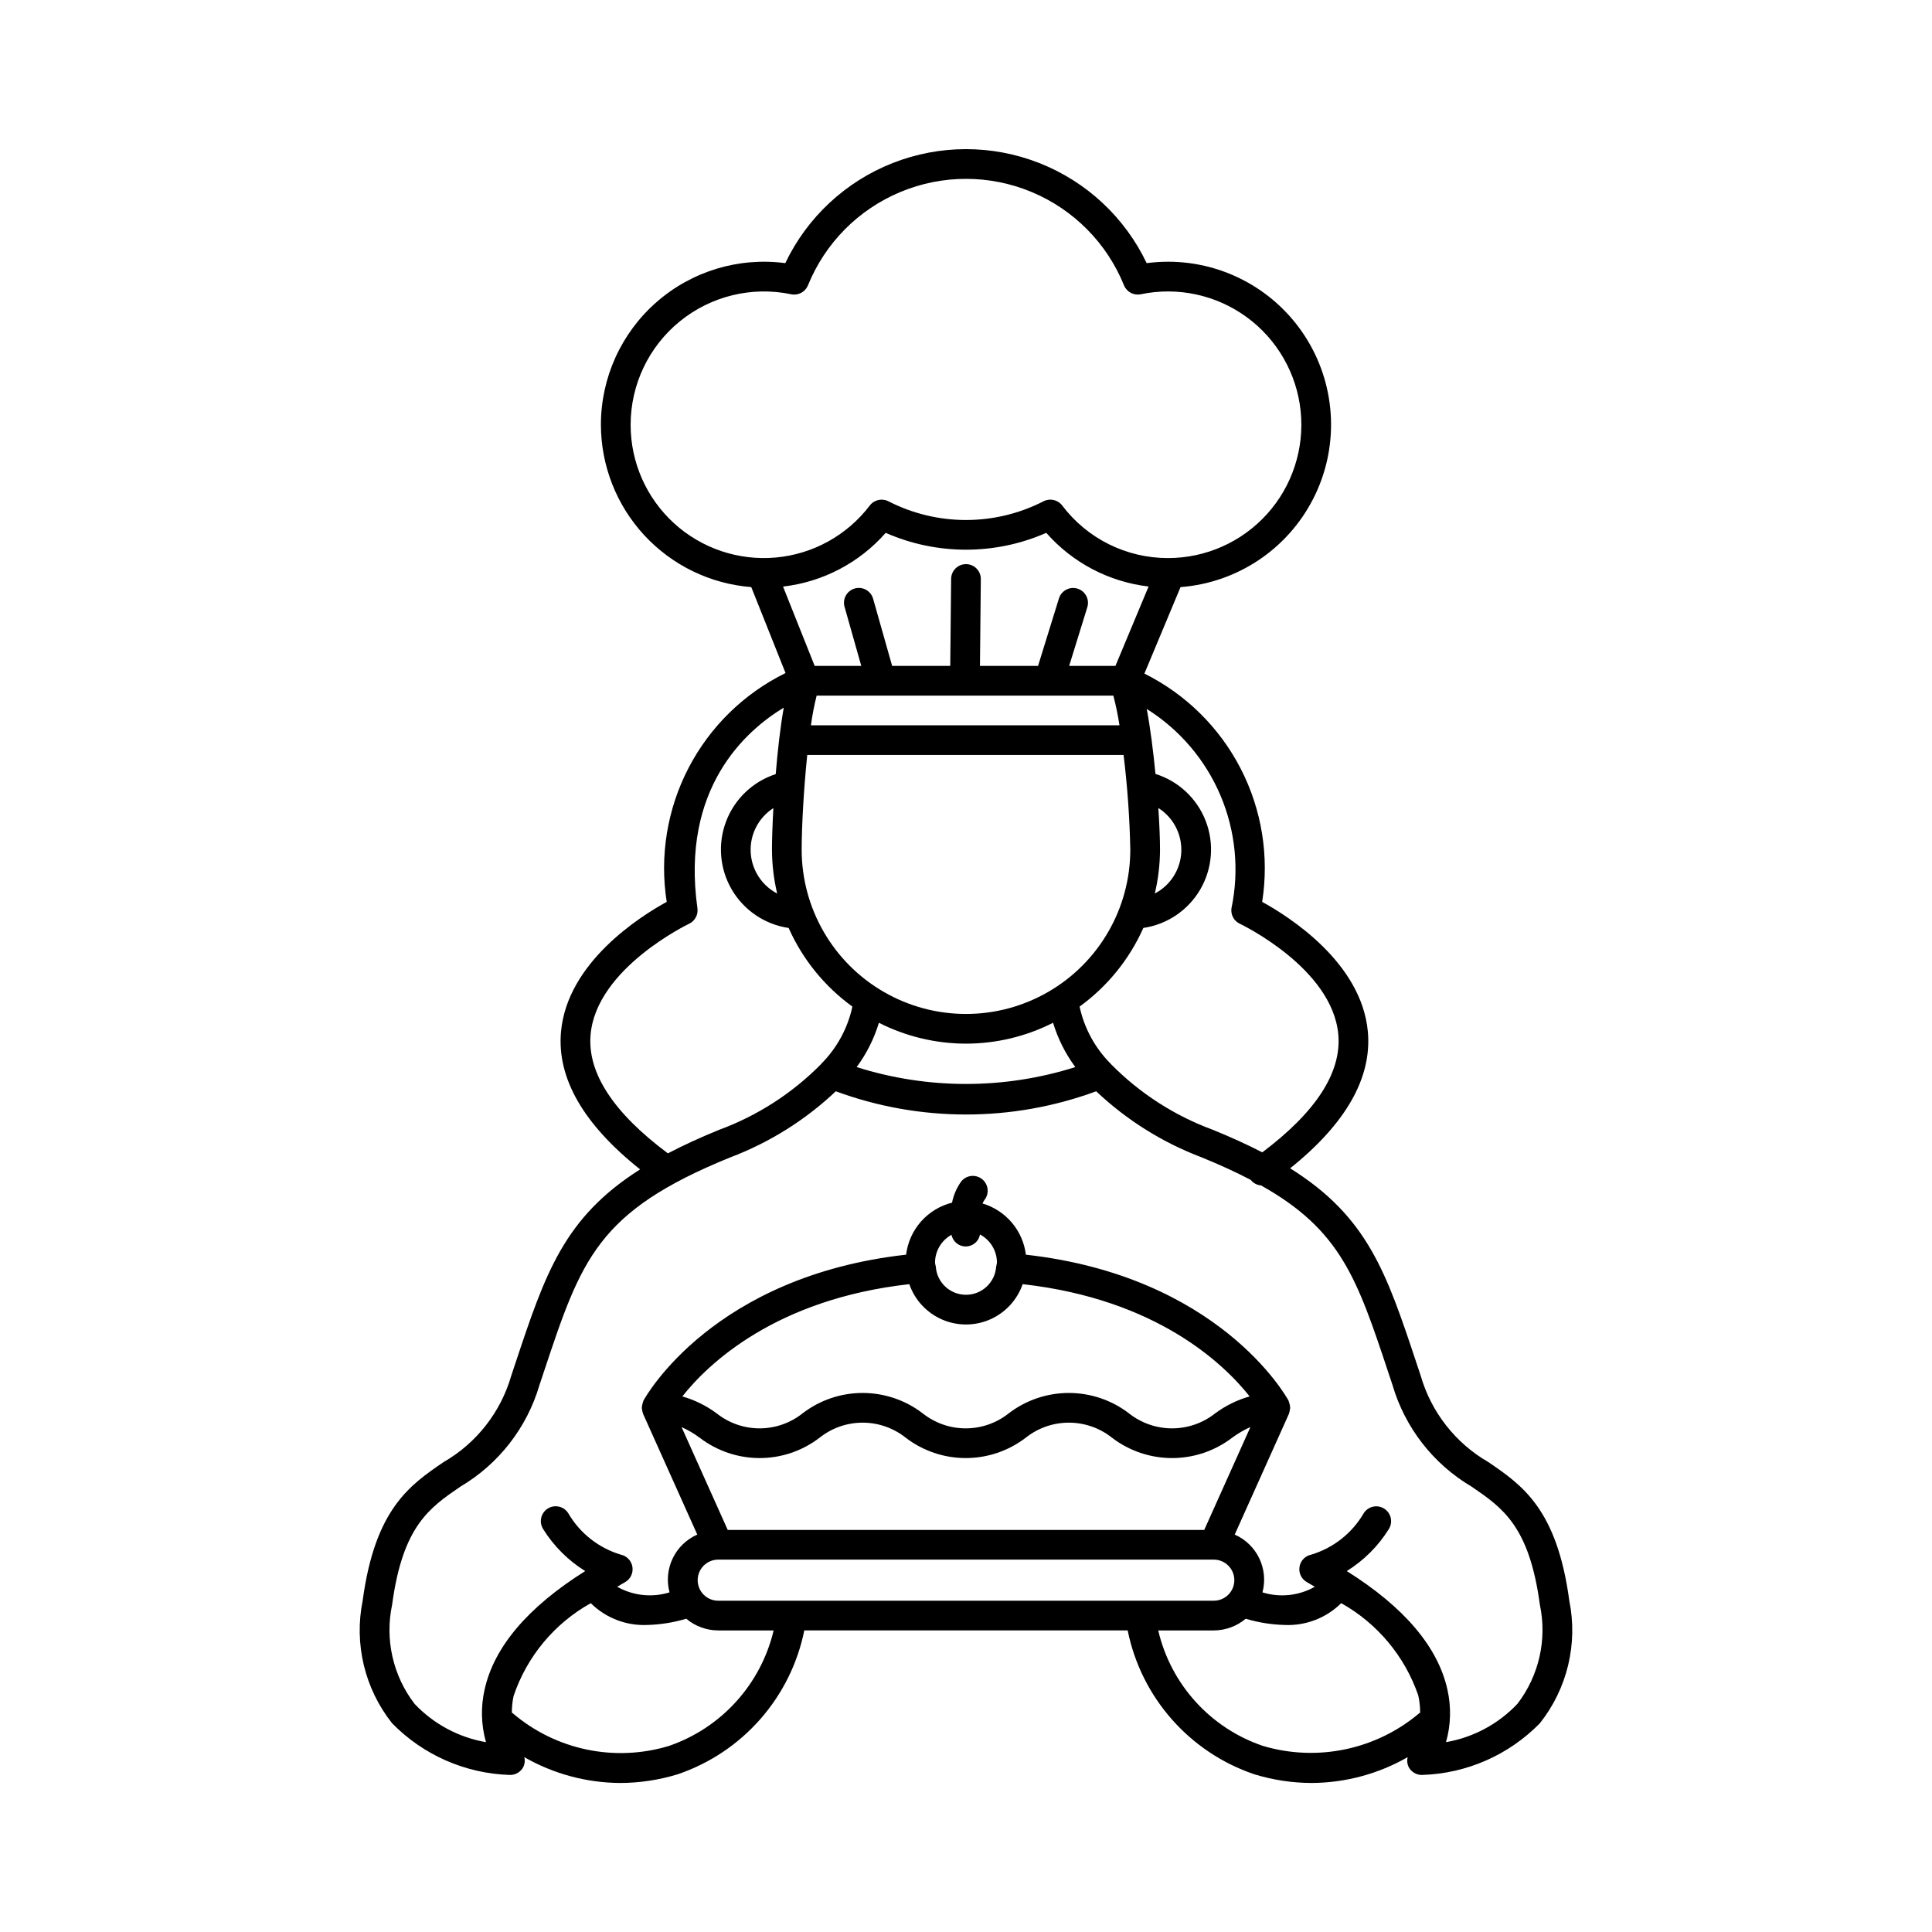 <?xml version="1.0" encoding="UTF-8"?>
<!-- Uploaded to: SVG Repo, www.svgrepo.com, Generator: SVG Repo Mixer Tools -->
<svg fill="#000000" width="800px" height="800px" version="1.1" viewBox="144 144 512 512" xmlns="http://www.w3.org/2000/svg">
 <path d="m559.88 568.2c-3.258-24.297-12.492-30.613-21.422-36.715v-0.004c-8.73-5.016-15.168-13.23-17.957-22.906l-1.07-3.215c-8.035-24.191-12.992-38.895-33.527-51.746 14.727-11.801 21.699-23.957 20.594-36.195-1.66-18.355-20.914-30.523-28.012-34.414h0.004c1.898-12.09-0.102-24.473-5.715-35.352-5.609-10.875-14.539-19.684-25.496-25.145l9.574-22.918c14.996-1.145 28.312-10.008 35.156-23.398 6.848-13.387 6.234-29.375-1.617-42.199-7.852-12.824-21.812-20.641-36.848-20.633-1.895 0.004-3.785 0.129-5.664 0.375-5.781-12.121-15.945-21.598-28.441-26.52-12.496-4.922-26.391-4.922-38.887 0-12.496 4.922-22.66 14.398-28.441 26.52-12.336-1.633-24.777 2.137-34.137 10.336-9.359 8.203-14.723 20.043-14.727 32.488 0.02 10.867 4.129 21.328 11.512 29.305 7.387 7.973 17.504 12.875 28.336 13.723l9.082 22.773c-11.031 5.43-20.035 14.242-25.703 25.152-5.664 10.91-7.695 23.348-5.789 35.492-7.098 3.891-26.352 16.059-28.012 34.414-1.113 12.336 5.992 24.59 20.965 36.48-20.156 12.781-25.102 27.445-33.078 51.461l-1.07 3.215c-2.789 9.676-9.227 17.891-17.957 22.906-8.93 6.106-18.16 12.418-21.422 36.715v0.004c-2.316 11.453 0.543 23.344 7.809 32.492 8.25 8.43 19.445 13.336 31.23 13.688h0.051c1.477 0.004 2.828-0.824 3.504-2.137 0.379-0.801 0.465-1.711 0.25-2.574 7.742 4.438 16.5 6.793 25.426 6.84 5.148-0.016 10.266-0.789 15.191-2.297 17.191-5.82 29.984-20.352 33.578-38.141h85.695c3.594 17.789 16.387 32.32 33.578 38.141 4.922 1.508 10.039 2.281 15.188 2.297 8.926-0.047 17.688-2.402 25.43-6.84-0.219 0.863-0.133 1.773 0.246 2.574 0.676 1.312 2.027 2.141 3.504 2.137h0.051c11.785-0.352 22.98-5.258 31.23-13.688 7.266-9.148 10.125-21.039 7.809-32.492zm-89.531-183.5c-0.242 1.711 0.66 3.379 2.227 4.109 0.242 0.117 24.496 11.703 26.086 29.32 0.91 10.066-5.93 20.574-20.145 31.254-3.871-2-8.191-3.973-13.043-5.953-10.18-3.738-19.406-9.676-27.023-17.395-0.074-0.082-0.137-0.172-0.219-0.25v0.004c-4.086-4.137-6.906-9.355-8.129-15.035 7.367-5.336 13.195-12.527 16.898-20.84 6.32-0.93 11.871-4.688 15.086-10.207 3.215-5.523 3.742-12.207 1.43-18.164-2.309-5.953-7.207-10.535-13.305-12.445-0.586-6.016-1.355-12.117-2.312-17.215h0.004c8.691 5.453 15.504 13.438 19.52 22.883 4.012 9.445 5.035 19.891 2.926 29.934zm-70.738-56.359 0.07 0.016h0.039l0.078-0.016h39.246c0.68 2.594 1.223 5.219 1.629 7.871h-81.773c0.359-2.648 0.867-5.277 1.52-7.871zm51.355 29.789h0.004c3.957 2.496 6.277 6.922 6.086 11.598-0.191 4.68-2.867 8.895-7.019 11.062 0.902-3.812 1.363-7.715 1.379-11.629 0-2.816-0.16-6.699-0.445-11.031zm-11.363-37.66h-12.266l4.812-15.547v-0.004c0.641-2.074-0.52-4.277-2.594-4.922-2.078-0.645-4.281 0.52-4.926 2.594l-5.535 17.879h-15.395l0.23-22.996c0.012-1.043-0.395-2.047-1.125-2.793-0.73-0.746-1.727-1.172-2.773-1.18h-0.035c-2.16 0-3.914 1.738-3.938 3.898l-0.234 23.07h-15.398l-5.039-17.785c-0.281-1.008-0.953-1.863-1.863-2.375-0.914-0.512-1.992-0.641-3-0.355-1.008 0.285-1.859 0.961-2.367 1.875-0.508 0.914-0.629 1.992-0.34 3l4.43 15.641h-12.352l-8.383-21.02c10.52-1.211 20.215-6.285 27.207-14.238 13.559 5.953 28.992 5.953 42.551 0 6.973 7.93 16.633 12.992 27.117 14.223zm-89.648 60.32c-4.137-2.16-6.809-6.359-7.019-11.023-0.207-4.66 2.086-9.082 6.012-11.602-0.242 4.504-0.371 8.445-0.371 10.996h0.004c0.012 3.914 0.473 7.816 1.375 11.629zm6.496-11.629c0-5.996 0.535-15.977 1.477-25.078h83.832c1.02 8.324 1.613 16.695 1.781 25.078 0 15.559-8.297 29.934-21.77 37.711-13.477 7.781-30.074 7.781-43.547 0-13.473-7.777-21.773-22.152-21.773-37.711zm43.547 51.414c8.02-0.004 15.922-1.902 23.074-5.531 1.277 4.223 3.273 8.195 5.902 11.742-18.859 5.965-39.098 5.965-57.953 0 2.625-3.547 4.621-7.519 5.898-11.742 7.152 3.629 15.059 5.527 23.078 5.531zm-88.875-164.01c0-10.637 4.797-20.707 13.051-27.414 8.254-6.707 19.09-9.34 29.5-7.168 1.863 0.387 3.731-0.613 4.449-2.371 4.531-11.18 13.344-20.082 24.477-24.727 11.133-4.648 23.66-4.648 34.793 0 11.133 4.644 19.949 13.547 24.477 24.727 0.719 1.758 2.59 2.758 4.449 2.371 9.789-2.043 19.988 0.156 28.066 6.055 8.074 5.898 13.273 14.945 14.301 24.895s-2.207 19.867-8.906 27.293c-6.699 7.426-16.234 11.668-26.234 11.668-11.023 0.02-21.418-5.141-28.059-13.938-1.156-1.516-3.231-1.988-4.926-1.117-12.91 6.621-28.219 6.621-41.129 0-1.695-0.863-3.766-0.395-4.922 1.117-6 7.894-15.047 12.902-24.926 13.793-9.879 0.891-19.676-2.414-26.992-9.109-7.316-6.695-11.48-16.156-11.469-26.074zm-10.609 161.59c1.566-17.566 25.848-29.223 26.09-29.344 1.559-0.734 2.461-2.398 2.223-4.106-4.465-31.789 12.77-47.062 22.879-53.176-0.93 5.227-1.633 11.477-2.133 17.617l-0.004 0.004c-6.051 1.965-10.887 6.57-13.145 12.523-2.262 5.949-1.703 12.602 1.516 18.094 3.223 5.488 8.758 9.223 15.055 10.152 3.699 8.312 9.527 15.5 16.898 20.836-1.227 5.684-4.043 10.898-8.125 15.031-0.086 0.082-0.152 0.176-0.234 0.266v0.004c-7.617 7.707-16.84 13.641-27.016 17.379-5.062 2.066-9.52 4.125-13.52 6.215-14.445-10.766-21.391-21.352-20.484-31.496zm20.785 188.53h-0.004c-14.387 4.359-30.004 1.09-41.43-8.676-0.066-0.062-0.152-0.078-0.219-0.137-0.008-1.48 0.145-2.957 0.457-4.406 3.519-10.461 10.816-19.234 20.457-24.609 3.981 3.938 9.43 6.031 15.027 5.773 3.484-0.098 6.941-0.652 10.281-1.652 2.363 1.992 5.352 3.086 8.441 3.102h14.715c-3.394 14.277-13.855 25.824-27.73 30.605zm63.68-122.37c1.449 4.188 4.586 7.578 8.648 9.355 4.059 1.777 8.68 1.777 12.738 0 4.062-1.777 7.199-5.168 8.652-9.355 35.516 3.981 53.363 21.16 60.148 29.746-3.277 0.934-6.359 2.445-9.098 4.465-3.258 2.594-7.297 4.004-11.457 4.004-4.164 0-8.199-1.41-11.457-4.004-4.566-3.488-10.152-5.379-15.898-5.379-5.75 0-11.336 1.891-15.902 5.379-3.246 2.594-7.273 4.004-11.43 4.004-4.152 0-8.184-1.41-11.43-4.004-4.559-3.488-10.141-5.379-15.883-5.379-5.746 0-11.328 1.891-15.887 5.379-3.242 2.59-7.269 4.004-11.418 4.004-4.148 0-8.176-1.41-11.418-4-2.731-2.019-5.801-3.531-9.062-4.465 6.785-8.586 24.633-25.77 60.152-29.75zm6.812-5.695v-0.004c0.008-3.07 1.676-5.898 4.367-7.383 0.355 1.816 1.961 3.117 3.812 3.094 1.852-0.02 3.422-1.359 3.738-3.184 2.762 1.469 4.492 4.344 4.492 7.473-0.043 0.32-0.102 0.637-0.184 0.945l-0.027 0.09 0.004 0.031c-0.297 4.199-3.789 7.449-7.996 7.449-4.211 0-7.703-3.25-8-7.449l0.004-0.031-0.027-0.098c-0.082-0.309-0.141-0.621-0.184-0.938zm-62.359 46.398-0.004-0.004c4.559 3.492 10.137 5.387 15.875 5.387 5.742 0 11.324-1.891 15.879-5.383 3.246-2.59 7.273-4 11.43-4 4.152 0 8.18 1.41 11.426 4 4.562 3.492 10.145 5.383 15.887 5.383 5.746 0 11.328-1.891 15.891-5.383 3.25-2.59 7.285-4 11.445-4 4.156 0 8.191 1.41 11.441 4 4.57 3.492 10.16 5.383 15.91 5.383s11.34-1.891 15.906-5.383c1.512-1.121 3.141-2.074 4.859-2.844l-12.242 27.27h-126.28l-12.234-27.254c1.699 0.766 3.309 1.715 4.805 2.824zm4.883 32.301 131.37-0.004c3 0.012 5.426 2.445 5.426 5.445s-2.426 5.438-5.426 5.445h-131.37c-3-0.008-5.426-2.445-5.426-5.445s2.426-5.434 5.426-5.445zm144.39 49.375-0.004-0.008c-13.922-4.715-24.418-16.293-27.758-30.605h14.742c3.09-0.016 6.078-1.109 8.441-3.102 3.34 1.004 6.797 1.559 10.281 1.652 5.598 0.258 11.047-1.836 15.027-5.777 9.578 5.359 16.844 14.055 20.418 24.43 0.336 1.508 0.508 3.043 0.504 4.586-0.074 0.059-0.164 0.082-0.234 0.145h0.004c-11.469 9.684-27.039 12.941-41.426 8.672zm67.445-11.18c-5.047 5.352-11.691 8.918-18.941 10.172 1.285-4.535 1.414-9.32 0.375-13.918-2.512-11.324-11.469-21.871-26.672-31.418v-0.004c4.516-2.801 8.324-6.606 11.137-11.117 1.156-1.836 0.613-4.258-1.219-5.422-1.828-1.164-4.254-0.625-5.422 1.199-3.07 5.293-8.039 9.219-13.898 10.984-1.629 0.32-2.879 1.625-3.129 3.262-0.254 1.641 0.547 3.262 2 4.055 0.719 0.395 1.355 0.801 2.051 1.199h0.004c-4.223 2.387-9.242 2.926-13.871 1.484 1.66-6.219-1.461-12.719-7.352-15.312l14.359-31.984 0.008-0.035c0.031-0.074 0.039-0.156 0.066-0.23 0.109-0.32 0.18-0.648 0.207-0.984 0.012-0.109 0.055-0.215 0.055-0.32l0.008-0.039-0.02-0.094v-0.004c-0.016-0.367-0.082-0.73-0.199-1.078-0.031-0.094-0.039-0.191-0.074-0.285l-0.051-0.125c-0.047-0.109-0.043-0.223-0.102-0.328-0.746-1.375-18.605-32.965-69.602-38.668v-0.004c-0.387-3.133-1.68-6.086-3.723-8.496-2.043-2.41-4.742-4.176-7.769-5.07 0.137-0.316 0.305-0.621 0.496-0.906 1.363-1.695 1.094-4.176-0.598-5.535-1.695-1.363-4.172-1.098-5.535 0.598-1.207 1.68-2.039 3.598-2.438 5.625-3.188 0.801-6.055 2.543-8.227 5.004s-3.547 5.523-3.945 8.781c-50.996 5.703-68.855 37.293-69.602 38.668-0.059 0.105-0.055 0.219-0.102 0.328l-0.051 0.125c-0.035 0.094-0.047 0.191-0.074 0.289-0.117 0.348-0.184 0.711-0.199 1.078l-0.02 0.094 0.008 0.039c0 0.109 0.043 0.215 0.055 0.324 0.027 0.336 0.098 0.664 0.207 0.98 0.027 0.074 0.035 0.156 0.066 0.23l0.008 0.035 14.359 31.984v0.004c-5.891 2.594-9.012 9.094-7.352 15.312-4.629 1.438-9.648 0.898-13.871-1.484 0.695-0.398 1.332-0.805 2.051-1.199 1.441-0.797 2.234-2.406 1.992-4.035-0.246-1.629-1.473-2.934-3.086-3.277-5.871-1.758-10.852-5.688-13.93-10.988-0.559-0.883-1.445-1.512-2.465-1.738-1.02-0.23-2.09-0.043-2.973 0.516-0.883 0.562-1.508 1.453-1.73 2.473-0.227 1.02-0.039 2.09 0.527 2.973 2.809 4.508 6.621 8.312 11.137 11.117-15.199 9.551-24.16 20.098-26.668 31.422-1.043 4.598-0.914 9.383 0.371 13.918-7.246-1.254-13.895-4.82-18.941-10.172-5.719-7.469-7.887-17.062-5.93-26.262 2.793-20.82 9.871-25.66 18.062-31.266h-0.004c10.156-5.984 17.656-15.605 20.98-26.914l1.074-3.223c10.039-30.227 14.199-42.742 49.465-57.129v0.004c10.402-3.93 19.918-9.887 28-17.527 22.27 8.203 46.734 8.203 69.008 0 8.078 7.641 17.598 13.598 27.996 17.527 4.902 2 9.152 3.965 12.953 5.949v-0.004c0.668 0.855 1.66 1.395 2.742 1.48 21.141 11.84 25.473 24.723 33.773 49.703l1.074 3.223-0.004-0.004c3.324 11.309 10.824 20.93 20.98 26.914 8.191 5.606 15.266 10.445 18.062 31.266 1.953 9.199-0.215 18.797-5.934 26.262z"/>
</svg>